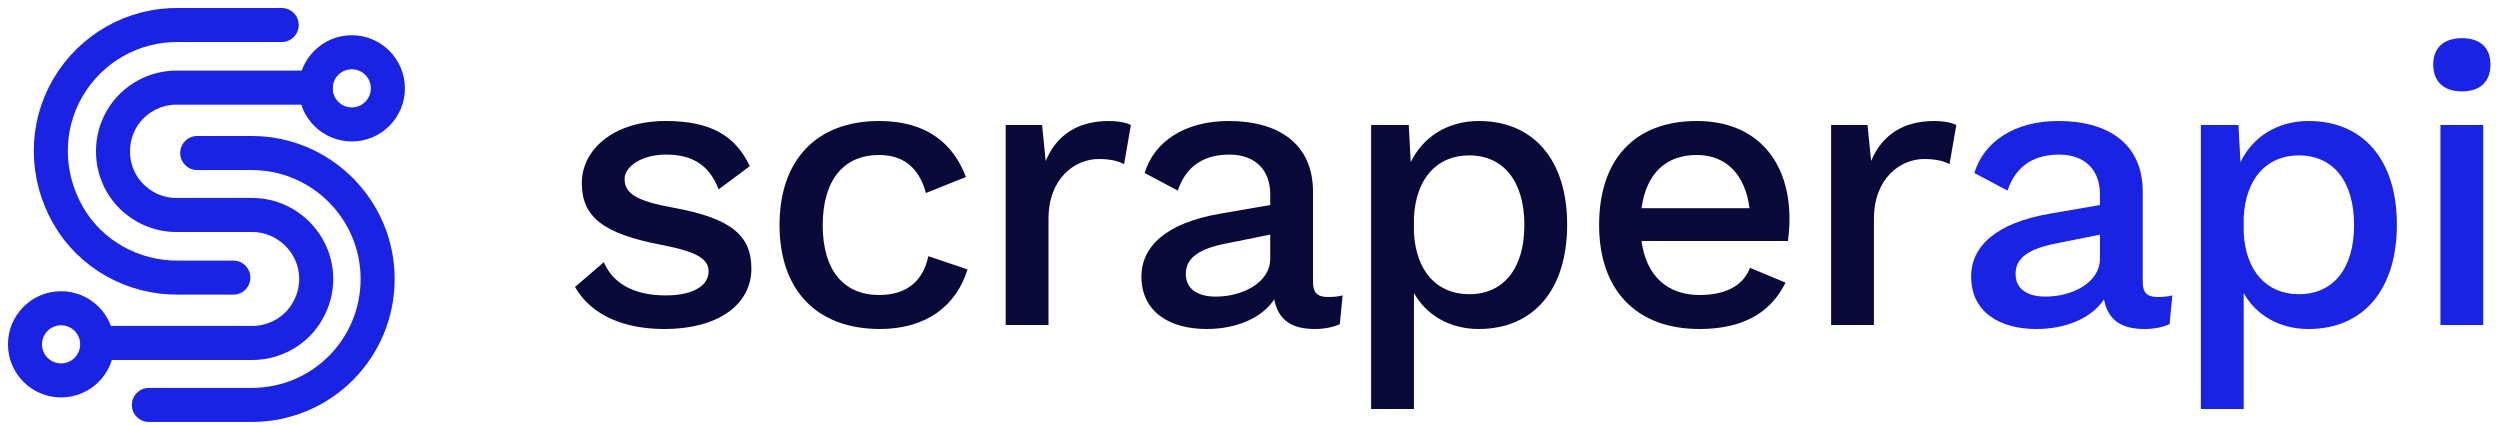 <?xml version="1.0" encoding="UTF-8"?>
<svg xmlns="http://www.w3.org/2000/svg" width="200" height="34" viewBox="0 0 200 34" fill="none">
  <path d="M8.264 27.438H20.192C21.989 27.438 23.732 26.457 24.604 24.878C25.53 23.298 25.53 21.337 24.604 19.758C23.678 18.178 21.989 17.198 20.192 17.198H17.251H14.255C12.403 17.252 10.66 16.272 9.734 14.692C8.808 13.113 8.808 11.097 9.734 9.518C10.66 7.938 12.403 6.958 14.255 7.012H25.257" stroke="#1A22E4" stroke-width="2.723" stroke-linecap="round" stroke-linejoin="round"></path>
  <path d="M22.536 2.001H14.311C10.662 1.947 7.285 3.853 5.433 7.012C3.581 10.171 3.636 14.038 5.433 17.197C7.23 20.357 10.662 22.263 14.311 22.208H18.669" stroke="#1A22E4" stroke-width="2.723" stroke-linecap="round" stroke-linejoin="round"></path>
  <path d="M11.91 32.394H20.135C25.745 32.394 30.211 27.873 30.211 22.317C30.211 16.762 25.69 12.241 20.135 12.241H15.777" stroke="#1A22E4" stroke-width="2.723" stroke-linecap="round" stroke-linejoin="round"></path>
  <path d="M28.145 9.954C29.739 9.954 31.031 8.661 31.031 7.067C31.031 5.473 29.739 4.18 28.145 4.18C26.55 4.18 25.258 5.473 25.258 7.067C25.258 8.661 26.55 9.954 28.145 9.954Z" stroke="#1A22E4" stroke-width="2.723" stroke-linecap="round" stroke-linejoin="round"></path>
  <path d="M4.887 30.433C6.481 30.433 7.774 29.141 7.774 27.546C7.774 25.952 6.481 24.66 4.887 24.66C3.292 24.66 2 25.952 2 27.546C2 29.141 3.292 30.433 4.887 30.433Z" stroke="#1A22E4" stroke-width="2.723" stroke-linecap="round" stroke-linejoin="round"></path>
  <path d="M53.136 26.32C57.552 26.32 60.112 24.304 60.112 21.488C60.112 18.832 58.48 17.456 53.904 16.624C50.896 16.08 49.968 15.472 49.968 14.32C49.968 13.328 51.312 12.368 53.296 12.368C55.376 12.368 56.752 13.2 57.488 15.152L59.984 13.296C58.832 10.832 56.816 9.68 53.264 9.68C48.976 9.68 46.544 12.048 46.544 14.64C46.544 17.328 48.208 18.704 52.976 19.6C55.76 20.144 56.688 20.72 56.688 21.712C56.688 22.8 55.536 23.632 53.264 23.632C51.024 23.632 49.136 22.896 48.304 20.976L46 22.96C47.344 25.296 50.032 26.32 53.136 26.32Z" fill="#090A3A"></path>
  <path d="M70.33 9.68C65.338 9.68 62.362 12.784 62.362 18C62.362 23.216 65.338 26.32 70.394 26.32C74.106 26.32 76.506 24.464 77.402 21.552L74.266 20.496C73.85 22.48 72.538 23.6 70.33 23.6C67.514 23.6 65.818 21.648 65.818 18.032C65.818 14.416 67.482 12.4 70.33 12.4C72.314 12.4 73.53 13.456 74.074 15.44L77.274 14.16C76.282 11.536 74.202 9.68 70.33 9.68Z" fill="#090A3A"></path>
  <path d="M88.711 9.68C86.215 9.68 84.519 10.8 83.655 12.88L83.367 10H80.455V26H83.879V17.52C83.879 14.256 85.991 12.72 87.911 12.72C88.775 12.72 89.479 12.88 89.927 13.136L90.471 10C90.023 9.776 89.351 9.68 88.711 9.68Z" fill="#090A3A"></path>
  <path d="M106.225 23.76C105.361 23.76 105.042 23.376 105.042 22.576V15.344C105.042 11.504 102.29 9.68 98.29 9.68C94.802 9.68 92.338 11.312 91.57 13.84L94.225 15.248C94.897 13.232 96.37 12.368 98.353 12.368C100.434 12.368 101.618 13.616 101.618 15.536V16.4L97.553 17.104C93.362 17.84 91.314 19.664 91.314 22.128C91.314 24.912 93.522 26.32 96.529 26.32C98.897 26.32 100.946 25.456 101.938 23.952C102.29 25.712 103.442 26.32 105.201 26.32C106.002 26.32 106.673 26.16 107.185 25.936L107.41 23.632C107.057 23.728 106.641 23.76 106.225 23.76ZM97.266 23.728C95.761 23.728 94.865 23.088 94.865 21.904C94.865 20.624 95.954 19.888 98.129 19.472L101.618 18.768V20.688C101.618 22.608 99.409 23.728 97.266 23.728Z" fill="#090A3A"></path>
  <path d="M118.3 9.68C115.74 9.68 113.788 11.024 112.86 12.976L112.7 10H109.692V32.72H113.116V23.44C114.076 25.168 115.932 26.32 118.3 26.32C122.652 26.32 125.372 23.216 125.372 17.968C125.372 12.752 122.652 9.68 118.3 9.68ZM117.532 23.536C114.94 23.536 113.276 21.68 113.116 18.608V17.392C113.276 14.288 114.94 12.432 117.532 12.432C120.284 12.432 121.948 14.512 121.948 18C121.948 21.488 120.284 23.536 117.532 23.536Z" fill="#090A3A"></path>
  <path d="M143.16 17.52C143.16 12.88 140.537 9.68 135.737 9.68C130.745 9.68 127.928 12.784 127.928 18C127.928 23.216 130.905 26.32 135.961 26.32C139.481 26.32 141.688 24.976 142.84 22.608L139.993 21.424C139.481 22.832 138.073 23.6 135.961 23.6C133.401 23.6 131.705 22.096 131.321 19.28H143.033C143.097 18.864 143.16 18.128 143.16 17.52ZM135.737 12.4C138.105 12.4 139.609 13.968 139.961 16.656H131.321C131.705 13.904 133.241 12.4 135.737 12.4Z" fill="#090A3A"></path>
  <path d="M154.746 9.68C152.25 9.68 150.554 10.8 149.69 12.88L149.402 10H146.49V26H149.914V17.52C149.914 14.256 152.026 12.72 153.946 12.72C154.81 12.72 155.514 12.88 155.962 13.136L156.506 10C156.058 9.776 155.386 9.68 154.746 9.68Z" fill="#090A3A"></path>
  <path d="M172.604 23.76C171.74 23.76 171.42 23.376 171.42 22.576V15.344C171.42 11.504 168.668 9.68 164.668 9.68C161.18 9.68 158.716 11.312 157.948 13.84L160.604 15.248C161.276 13.232 162.748 12.368 164.732 12.368C166.812 12.368 167.996 13.616 167.996 15.536V16.4L163.932 17.104C159.74 17.84 157.692 19.664 157.692 22.128C157.692 24.912 159.9 26.32 162.908 26.32C165.276 26.32 167.324 25.456 168.316 23.952C168.668 25.712 169.82 26.32 171.58 26.32C172.38 26.32 173.052 26.16 173.564 25.936L173.788 23.632C173.436 23.728 173.02 23.76 172.604 23.76ZM163.644 23.728C162.14 23.728 161.244 23.088 161.244 21.904C161.244 20.624 162.332 19.888 164.508 19.472L167.996 18.768V20.688C167.996 22.608 165.788 23.728 163.644 23.728Z" fill="#1A22E4"></path>
  <path d="M184.678 9.68C182.118 9.68 180.166 11.024 179.238 12.976L179.078 10H176.07V32.72H179.494V23.44C180.454 25.168 182.31 26.32 184.678 26.32C189.03 26.32 191.75 23.216 191.75 17.968C191.75 12.752 189.03 9.68 184.678 9.68ZM183.91 23.536C181.318 23.536 179.654 21.68 179.494 18.608V17.392C179.654 14.288 181.318 12.432 183.91 12.432C186.662 12.432 188.326 14.512 188.326 18C188.326 21.488 186.662 23.536 183.91 23.536Z" fill="#1A22E4"></path>
  <path d="M196.963 7.312C198.435 7.312 199.235 6.512 199.235 5.168C199.235 3.824 198.435 3.056 196.963 3.056C195.491 3.056 194.659 3.824 194.659 5.168C194.659 6.512 195.491 7.312 196.963 7.312ZM198.659 10H195.235V26H198.659V10Z" fill="#1A22E4"></path>
</svg>
